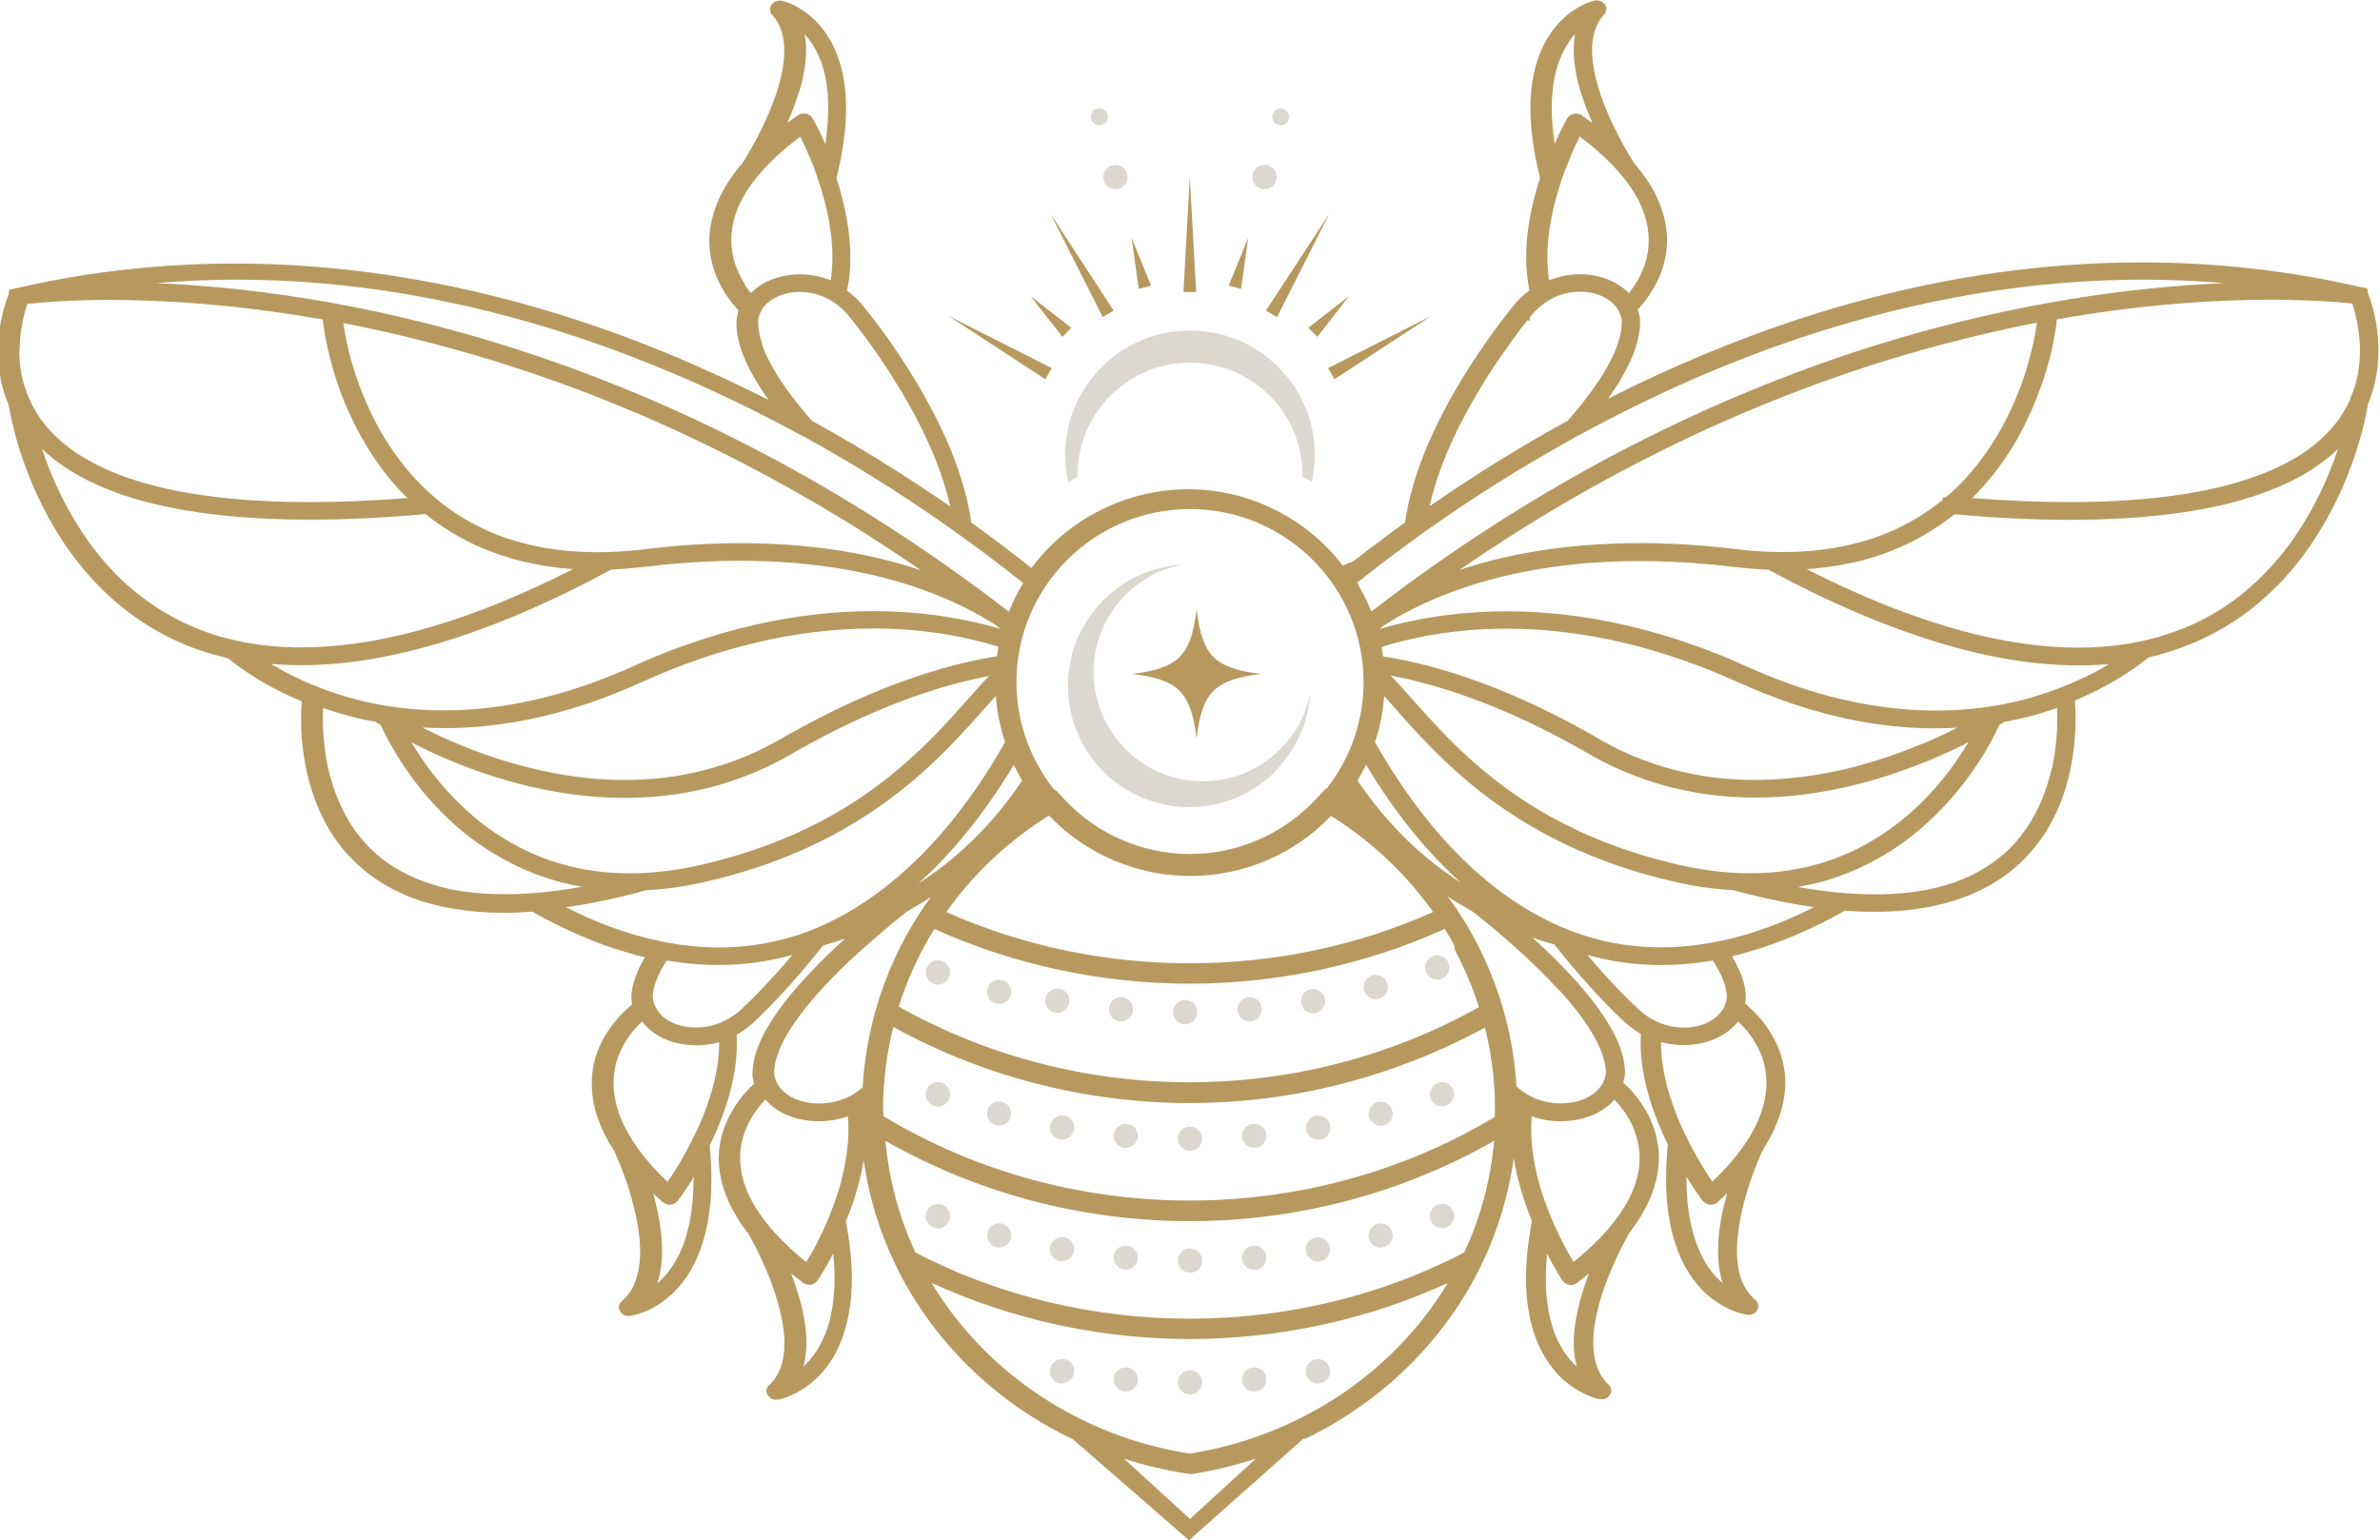 <?xml version="1.0" encoding="UTF-8"?> <svg xmlns="http://www.w3.org/2000/svg" id="b" data-name="Layer 2" viewBox="0 0 123.54 79.96"><defs><style> .d { fill: #dcd8d0; } .e { fill: #b7995f; } </style></defs><g id="c" data-name="Layer 2"><g><path class="e" d="M67.75,74.7c4.03-1.94,7.29-5.16,9.17-9.08.84-1.74,1.39-3.59,1.66-5.5.07.47.17.95.31,1.43.16.61.38,1.23.63,1.85-.21,1.1-.31,2.07-.31,2.97,0,1.24.19,2.33.57,3.26.24.58.54,1.09.93,1.55.42.5.93.89,1.52,1.18.42.2.76.29.8.28.23.04.44-.05.52-.2.14-.18.11-.42-.06-.56-.26-.24-.46-.56-.6-.94-.12-.35-.19-.76-.19-1.22,0-.57.1-1.23.29-1.95.27-1.02.7-2,1-2.64.16-.33.3-.6.43-.84.03-.05.05-.09.07-.13.02-.04.04-.07.04-.09l.07-.08v-.02c.24-.31.43-.59.59-.85.61-1.02.92-2.03.92-3.01,0-.57-.11-1.15-.33-1.73-.24-.62-.61-1.21-1.1-1.76-.13-.14-.27-.28-.42-.41.04-.15.08-.31.09-.5,0-.38-.07-.79-.21-1.21-.22-.64-.6-1.34-1.18-2.15-.69-.96-1.65-2.02-2.85-3.15-.2-.19-.39-.36-.57-.52.37.13.76.25,1.15.36,1.65,2.12,3.27,3.68,3.41,3.8.32.33.68.61,1.07.84,0,.16-.01.31-.01.47,0,.93.17,1.94.5,3.01.23.73.54,1.49.91,2.26-.06.71-.09,1.27-.09,1.77,0,1.45.21,2.72.62,3.77.26.68.61,1.27,1.02,1.75.46.55,1.03.98,1.69,1.28.47.21.85.27.87.27.21.04.43-.06.53-.23.11-.18.06-.4-.1-.54-.18-.17-.32-.32-.43-.49-.18-.27-.31-.57-.4-.93-.08-.34-.12-.73-.12-1.14,0-.54.07-1.14.21-1.83.15-.74.39-1.55.71-2.39.12-.31.23-.57.3-.74l.04-.08s.03-.08.05-.11c0-.01.02-.03.02-.04l.03-.04v-.02c.13-.2.25-.4.36-.61.52-.98.79-1.94.79-2.84,0-.64-.12-1.26-.37-1.85-.35-.84-.86-1.46-1.23-1.83-.18-.18-.35-.34-.49-.45.03-.15.04-.31.04-.49-.03-.38-.14-.78-.33-1.22-.1-.23-.23-.48-.38-.74.31-.07.6-.16.88-.24,1.6-.45,3.27-1.17,4.98-2.13.49.04.98.06,1.5.06,1.11,0,2.13-.1,3.14-.31,1.52-.33,2.84-.92,3.94-1.78.7-.56,1.3-1.22,1.8-1.99.61-.95,1.05-2.05,1.31-3.27.23-1.1.28-2.09.28-2.72,0-.31-.01-.62-.04-.9.77-.32,1.52-.69,2.24-1.13.59-.35,1.12-.73,1.59-1.11l.2-.05c.18-.04.36-.09.53-.14,2.12-.61,4-1.67,5.58-3.17,1-.94,1.87-2.04,2.6-3.25.83-1.35,1.51-2.88,2.01-4.55.32-1.08.45-1.84.47-2.01.06-.12.11-.26.14-.37.27-.75.4-1.56.4-2.4,0-.91-.15-1.67-.28-2.14-.1-.4-.22-.71-.28-.85v-.21s-.06,0-.06,0v-.04l-.28-.04h-.01c-9.32-2.16-19.23-1.6-29.16,1.65-3.29,1.08-6.62,2.47-9.92,4.14.25-.36.49-.71.69-1.06.33-.57.55-1.03.7-1.46.18-.54.27-1,.27-1.42,0-.04,0-.08,0-.12v-.12c-.03-.16-.07-.31-.12-.45.15-.16.4-.44.64-.81.25-.38.46-.79.61-1.2.18-.55.27-1.07.27-1.59,0-1-.32-2.02-.96-3.02-.24-.36-.5-.7-.76-1l-.06-.1c-.17-.27-.6-.98-1.04-1.91-.31-.64-.56-1.28-.74-1.89-.21-.7-.33-1.37-.33-1.95,0-.38.05-.72.15-1.03.1-.31.26-.57.46-.8.16-.15.18-.39.04-.56-.12-.15-.32-.22-.53-.18l-.07.02c-.08.02-.27.08-.52.2-.48.24-1.17.7-1.73,1.55-.31.47-.55,1-.71,1.58-.19.68-.29,1.43-.29,2.24,0,1.07.17,2.29.5,3.62-.48,1.49-.72,2.86-.72,4.1,0,.61.06,1.18.17,1.74-.36.26-.68.58-.98.98-.85,1.06-1.72,2.31-2.47,3.53-.74,1.21-1.37,2.42-1.87,3.6-.58,1.39-.97,2.71-1.13,3.93l-.26.19c-.18.13-.37.26-.5.37l-1.14.85-.03.02c-.29.22-.57.44-.84.65-.05-.01-.13,0-.2.04l-.26.13c-1.91-2.49-4.89-3.97-8.04-3.97s-6.23,1.52-8.13,4.09c-.38-.3-.79-.62-1.23-.96l-1.09-.82c-.17-.13-.34-.25-.52-.38l-.28-.2c-.17-1.22-.55-2.54-1.13-3.93-.86-2.04-2-3.87-2.8-5.05-.89-1.31-1.57-2.12-1.57-2.12h0c-.27-.36-.59-.68-.95-.94.12-.56.17-1.13.17-1.74,0-1.24-.24-2.62-.72-4.1.33-1.33.5-2.55.5-3.62s-.16-2.01-.49-2.84c-.2-.52-.47-.98-.8-1.38-.48-.58-.98-.91-1.32-1.09-.31-.17-.57-.25-.64-.26l-.07-.02c-.21-.03-.41.03-.54.19-.13.17-.12.41.03.55.22.24.37.51.47.81.1.31.15.65.15,1.03,0,.59-.11,1.25-.33,1.97-.25.82-.64,1.73-1.15,2.7-.2.36-.37.65-.5.87-.05.09-.09.16-.14.22-.03.04-.04.06-.05.09-.28.32-.53.65-.76,1.01-.63,1-.96,2.02-.96,3.02,0,.53.09,1.05.27,1.6.26.73.64,1.29.92,1.64.11.14.23.27.33.38-.05.14-.08.3-.11.5v.07s0,.08,0,.12c0,.42.09.88.27,1.42.22.64.6,1.36,1.17,2.21.07.11.15.21.22.32-3.3-1.67-6.63-3.07-9.92-4.14-9.93-3.25-19.84-3.81-29.16-1.65l-.33.08-.03.24c-.07.15-.17.45-.27.82-.13.47-.28,1.23-.28,2.14,0,.99.18,1.92.55,2.77.03.16.16.95.49,2.08.37,1.2.83,2.34,1.37,3.38,1.19,2.29,2.73,4.12,4.56,5.45,1.15.84,2.42,1.49,3.77,1.92.4.12.79.23,1.21.33.32.27,1.28,1.03,2.89,1.82.29.14.6.28.93.41-.02.29-.04.59-.04.9,0,.65.05,1.66.3,2.78.21.92.51,1.76.89,2.49.33.65.75,1.26,1.25,1.81.84.92,1.89,1.64,3.13,2.15,1.42.56,3.07.85,4.92.85.52,0,1.01-.02,1.5-.06,1.71.96,3.38,1.68,4.97,2.13.28.09.58.17.89.24-.16.26-.29.51-.38.74-.19.44-.3.84-.33,1.28,0,.14.01.28.04.43-.23.19-.58.5-.92.93-.33.4-.61.87-.81,1.35-.25.59-.37,1.22-.36,1.84-.01.9.25,1.86.78,2.84.12.24.26.46.38.63l.03.07c.09.21.38.85.66,1.69.17.53.33,1.11.45,1.68.14.64.21,1.24.21,1.8s-.08,1.07-.23,1.48c-.08.24-.17.43-.29.6-.11.16-.24.32-.42.48-.17.14-.21.36-.1.54.1.18.31.27.49.24.06,0,.36-.05.75-.21.36-.13.73-.34,1.08-.61.7-.54,1.26-1.26,1.65-2.14.51-1.13.77-2.52.77-4.12,0-.5-.03-1.05-.09-1.77.38-.77.68-1.53.91-2.26.33-1.07.5-2.09.5-3.01,0-.15,0-.3-.01-.47.39-.23.75-.51,1.08-.84.29-.28,1.82-1.76,3.4-3.8.4-.11.78-.23,1.15-.36-.81.73-1.54,1.46-2.16,2.14-.81.89-1.43,1.72-1.86,2.45-.22.38-.42.79-.58,1.23-.14.42-.21.83-.21,1.23,0,.17.04.33.09.48-.3.27-.56.56-.79.88-.3.41-.55.84-.72,1.29-.22.57-.33,1.15-.33,1.73,0,.98.31,1.99.92,3,.16.27.37.58.61.88,0,0,.47.78.95,1.93.28.65.49,1.27.64,1.85.19.71.29,1.36.29,1.93,0,.47-.06.88-.19,1.22-.14.39-.33.69-.59.93-.18.15-.21.39-.08.54.1.17.32.26.5.23.08,0,.36-.07.69-.22.33-.14.67-.34.97-.58.62-.47,1.14-1.13,1.5-1.91.46-1,.7-2.2.7-3.57,0-.9-.1-1.87-.31-2.97.26-.63.47-1.25.63-1.85.13-.45.22-.9.29-1.33.27,1.88.82,3.69,1.64,5.4,1.89,3.93,5.17,7.16,9.23,9.09l6.02,5.24,5.92-5.26ZM80.97,3.07c.17-.43.39-.81.65-1.14.05-.06.09-.11.14-.16-.05.25-.07.52-.07.82,0,.68.12,1.42.37,2.21.17.57.39,1.11.6,1.59-.18-.13-.35-.26-.53-.38-.12-.1-.3-.13-.41-.1-.16.02-.3.11-.37.24h0c-.1.17-.36.66-.65,1.32-.1-.66-.15-1.28-.15-1.86,0-.98.14-1.84.42-2.53ZM81.04,9.39l.08-.23c.06-.16.11-.32.18-.47.22-.57.46-1.12.67-1.55l.03-.05c1.23.92,2.16,1.87,2.77,2.82.54.85.81,1.71.81,2.56,0,.45-.07.9-.22,1.32-.22.62-.54,1.09-.77,1.38-.01.02-.03.04-.04.05-.25-.26-.55-.47-.9-.63-.49-.23-1.05-.35-1.63-.35s-1.11.11-1.61.31c-.06-.4-.09-.8-.09-1.21,0-1.18.24-2.5.72-3.94ZM75.11,23.5c.83-1.96,1.94-3.75,2.73-4.9.39-.57.74-1.05,1-1.4l.08-.11c.14-.18.25-.31.34-.43v-.02s.15,0,.15,0v-.16c.34-.44.75-.78,1.23-1.02.94-.46,2.12-.4,2.84.1.19.13.35.29.47.46.13.21.2.41.23.58,0,.03,0,.06,0,.09v.06c0,.32-.07.7-.22,1.15-.21.6-.57,1.27-1.06,2-.43.62-.94,1.28-1.52,1.94-2.48,1.36-4.89,2.86-7.17,4.44.19-.86.48-1.77.9-2.78ZM79.93,23.75c.6-.35,1.21-.7,1.85-1.06.04-.02.09-.05.13-.07l.12-.06c3.88-2.12,7.87-3.86,11.85-5.16,5.84-1.91,11.67-2.88,17.34-2.88,1.4,0,2.82.06,4.24.18-4.48.19-10.7.94-17.92,3.17-9.3,2.89-18.17,7.56-26.36,13.88h0c-.2-.51-.45-1.01-.74-1.49,2.99-2.39,6.18-4.58,9.5-6.52ZM105.73,16.77c-.08.6-.27,1.53-.6,2.58-.33,1.04-.79,2.09-1.33,3.04-.51.88-1.05,1.64-1.66,2.32-.35.4-.73.77-1.14,1.11h-.16v.13c-.77.63-1.61,1.15-2.51,1.56-2.3,1.05-5.12,1.38-8.21,1-4.43-.54-8.57-.38-12.21.47-.75.18-1.47.38-2.15.61,6.98-4.82,14.42-8.47,22.14-10.87,2.6-.8,5.23-1.46,7.84-1.97ZM52.63,39.72c.13.27.27.54.43.8-1.01,1.52-2.2,2.86-3.55,3.99-.57.49-1.19.94-1.84,1.36.65-.58,1.28-1.22,1.89-1.92,1.09-1.25,2.12-2.67,3.06-4.23ZM54.45,42.34c1.89,1.99,4.55,3.14,7.33,3.14s5.41-1.13,7.31-3.12c2.1,1.32,3.88,2.99,5.3,4.99-7.93,3.55-17.33,3.55-25.27,0,1.43-2.01,3.22-3.69,5.33-5.01ZM61.75,51.07c4.57,0,9.14-.98,13.24-2.84.19.3.36.59.52.89v.14s.03.1.03.1c.49.93.91,1.91,1.23,2.93-9.31,5.21-20.82,5.2-30.12-.03.45-1.42,1.07-2.77,1.85-4.03,4.1,1.86,8.67,2.84,13.24,2.84ZM74.02,44.5h0c-1.3-1.09-2.47-2.39-3.48-3.87l-.07-.11c.16-.27.3-.54.44-.81,1.24,2.07,2.63,3.88,4.13,5.37.26.26.53.52.8.76-.63-.41-1.24-.86-1.83-1.35ZM61.77,26.43c4.97,0,9.01,4.03,9.01,8.99,0,2-.68,3.96-1.93,5.54l-.03-.02-.52.56c-1.68,1.8-4.06,2.84-6.53,2.84s-4.86-1.04-6.54-2.86l-.38-.41-.15-.1c-1.25-1.58-1.94-3.54-1.94-5.55,0-4.96,4.04-8.99,9.01-8.99ZM41.47,4.8c.25-.79.37-1.53.37-2.21,0-.29-.02-.57-.07-.81.14.16.27.33.4.51.24.37.44.82.58,1.33.16.56.24,1.23.24,1.99,0,.58-.05,1.21-.15,1.86-.29-.64-.54-1.14-.66-1.32h0c-.07-.13-.21-.23-.34-.24-.15-.04-.33,0-.43.08-.18.12-.36.25-.54.39.24-.54.44-1.08.59-1.59ZM38.67,14.77c-.21-.34-.37-.67-.49-1-.14-.41-.22-.86-.22-1.3,0-.85.27-1.71.81-2.56.61-.95,1.54-1.9,2.77-2.82.2.4.45.96.71,1.61l.05.15c.06.18.13.36.19.54.48,1.45.72,2.78.72,3.95,0,.4-.03.81-.09,1.21-1.21-.49-2.69-.39-3.71.3-.16.11-.3.23-.43.37-.1-.12-.21-.27-.33-.44ZM39.58,17.9c-.15-.45-.23-.83-.23-1.15v-.06s0-.06,0-.06c.02-.2.1-.39.22-.59.19-.27.45-.49.78-.64.77-.35,1.73-.32,2.54.07.48.23.89.57,1.26,1.05h0s.03.04.08.1c.11.13.37.46.72.94.4.54,1.02,1.42,1.69,2.52.72,1.18,1.32,2.34,1.79,3.46.4.96.7,1.88.89,2.75-1.61-1.11-3.3-2.2-5.06-3.24-.68-.4-1.39-.8-2.11-1.2-.82-.93-1.48-1.81-1.96-2.63-.27-.46-.48-.9-.63-1.31ZM12.32,14.52c5.69,0,11.54.98,17.4,2.9,3.95,1.3,7.91,3.03,11.79,5.14l.26.13c2.5,1.38,4.94,2.9,7.26,4.53,1.34.94,2.68,1.93,4.08,3.05-.29.48-.54.98-.74,1.49-8.2-6.33-17.07-11-26.37-13.89-7.22-2.23-13.43-2.99-17.92-3.17,1.42-.12,2.83-.18,4.24-.18ZM47.78,29.6c-2.77-.93-5.9-1.4-9.34-1.4-1.61,0-3.3.11-5.01.32-2.3.28-4.46.17-6.34-.34-1.69-.45-3.19-1.23-4.46-2.3l-.14-.12c-.08-.07-.16-.14-.24-.21-.86-.78-1.62-1.73-2.29-2.81-.96-1.58-1.49-3.15-1.77-4.18-.15-.55-.26-1.09-.33-1.53-.02-.09-.03-.18-.04-.26,2.6.51,5.24,1.17,7.84,1.97,7.72,2.39,15.15,6.04,22.13,10.86ZM1.02,18.2c0-.8.14-1.49.25-1.93.05-.21.11-.37.15-.49.66-.07,2.14-.21,4.26-.21,2.44,0,6.32.18,11.08,1.02,0,.01,0,.03,0,.04.03.31.18,1.45.66,2.98.36,1.13.84,2.21,1.41,3.21.53.92,1.12,1.75,1.77,2.47.16.18.35.37.55.57-1.85.14-3.56.21-5.09.21-3.09,0-5.76-.28-7.93-.82-1.44-.36-2.68-.84-3.67-1.43-.65-.37-1.23-.82-1.73-1.33-.62-.63-1.08-1.37-1.37-2.18-.24-.64-.36-1.36-.36-2.12ZM11.53,33.08c-1.94-.55-3.67-1.54-5.16-2.92-.92-.87-1.74-1.9-2.45-3.07-.7-1.15-1.29-2.43-1.74-3.79.52.51,1.19,1,1.99,1.44,1.29.71,2.89,1.26,4.73,1.62,2.02.41,4.43.62,7.16.62,1.91,0,3.94-.1,6.03-.29.78.64,1.68,1.19,2.65,1.64,1.51.68,3.19,1.09,5.01,1.22-2.58,1.3-5.01,2.3-7.25,2.96-4.18,1.25-7.92,1.44-10.98.56ZM14.11,34.49s-.02-.02-.04-.02c2.64.23,5.56-.13,8.76-1.09,2.77-.83,5.77-2.11,8.9-3.81.53-.02,1.11-.07,1.83-.15,4.39-.53,8.33-.36,11.81.45,2.99.71,5.05,1.77,6.28,2.56.03.01.05.03.05.03l.16.13s.05.04.07.06c-1.49-.44-3.76-.92-6.6-.92-4.09,0-8.29.97-12.51,2.88-5,2.26-9.92,2.83-14.24,1.73-1.61-.41-3.12-1.04-4.49-1.85ZM49.48,34.55c-2.76.73-5.65,1.94-8.59,3.61l-.08.04c-1.33.8-2.75,1.4-4.23,1.78-2.75.72-5.82.68-8.93-.08-2.31-.55-4.26-1.39-5.49-2.01-.08-.04-.16-.08-.23-.12,3.65.21,7.48-.58,11.37-2.35,4.08-1.85,8.13-2.79,12.04-2.79,2.83,0,5.06.5,6.49.95-.03.16-.06.32-.08.49-.73.12-1.49.28-2.27.48ZM51.37,35.07s-.1.1-.15.15c-.3.31-.62.68-.98,1.08-.32.37-.68.76-1.06,1.18-1.09,1.17-2.62,2.7-4.76,4.1-2.32,1.52-5.04,2.64-8.06,3.33-2.42.55-4.67.57-6.68.09-1.47-.35-2.82-.96-4.13-1.86-1.8-1.27-3.03-2.81-3.74-3.88-.18-.27-.32-.51-.45-.71.51.26,1.14.57,1.89.88,1.33.57,2.72,1.03,4.12,1.37,3.32.8,6.52.84,9.5.08,1.58-.41,3.1-1.05,4.5-1.9,2.9-1.64,5.72-2.83,8.4-3.53.54-.14,1.07-.26,1.6-.36ZM23.32,46.15c-1.37-.3-2.54-.83-3.5-1.57-.62-.5-1.16-1.09-1.6-1.77-.55-.87-.95-1.87-1.2-2.98-.22-1.05-.26-1.97-.26-2.55,0-.19,0-.36.01-.52.44.15.97.32,1.54.46.36.1.75.18,1.2.26.06.04.15.1.26.17.08.18.28.62.64,1.23.58,1.02,1.88,2.97,3.98,4.59,1.1.84,2.3,1.5,3.57,1.97.73.27,1.48.47,2.25.6-2.68.48-4.97.51-6.91.11ZM36,61.21c0,1.35-.19,2.52-.55,3.47-.23.57-.52,1.07-.87,1.49-.15.17-.3.32-.46.46.04-.12.07-.23.1-.35.1-.41.15-.84.15-1.33,0-.59-.08-1.26-.22-1.99-.07-.33-.15-.66-.24-.99.16.15.31.29.47.42.09.1.23.16.42.16h.01c.14-.02.27-.09.37-.2.02-.03.37-.49.84-1.25v.1ZM37.33,54.16c0,.86-.16,1.79-.47,2.76-.22.72-.53,1.48-.92,2.24-.22.45-.44.84-.67,1.24-.22.37-.44.7-.62.96-.71-.67-1.3-1.36-1.76-2.06-.14-.21-.26-.42-.37-.62-.45-.84-.67-1.66-.67-2.44,0-.54.1-1.06.3-1.53.29-.72.73-1.23,1.04-1.54.05-.05.09-.09.14-.14.26.35.61.63,1.03.85.87.43,2,.51,2.97.23v.05ZM39.71,51.17c-.32.34-.57.6-.76.78-.08.08-.16.15-.21.2-.03.02-.06.05-.1.09-.36.38-.78.66-1.25.86-.97.41-2.16.3-2.87-.23-.21-.16-.37-.35-.47-.54-.11-.2-.17-.42-.17-.65.03-.31.12-.63.26-.95.11-.27.27-.57.47-.86,2.33.39,4.47.28,6.52-.29-.57.68-1.07,1.22-1.42,1.59ZM43.14,47.84c-.41.2-.79.36-1.15.5-2.76,1.05-5.79,1.14-8.98.21-1.19-.34-2.41-.82-3.63-1.45,1.31-.18,2.71-.48,4.15-.88,1.03-.05,2.07-.2,3.09-.44,2.76-.63,5.29-1.61,7.51-2.93,2.86-1.69,4.78-3.62,6.43-5.45l.4-.45c.2-.23.4-.45.59-.66.05-.05.09-.1.14-.15.06.81.22,1.61.48,2.39-1.32,2.34-2.82,4.34-4.44,5.96-1.45,1.44-2.99,2.56-4.58,3.34ZM42.81,69.31c-.2.5-.46.94-.78,1.3-.11.12-.22.24-.33.35.1-.39.16-.81.16-1.25,0-.63-.1-1.33-.32-2.16-.13-.46-.29-.94-.48-1.44.2.16.4.32.61.48.11.09.27.13.4.11.15-.02.28-.1.37-.22.02-.03.37-.55.81-1.39.05.47.07.9.07,1.28,0,1.15-.18,2.15-.5,2.94ZM43.67,61.33c-.17.61-.39,1.24-.65,1.88-.22.53-.45,1.01-.67,1.44-.18.35-.35.63-.5.88-1.17-.95-2.05-1.9-2.63-2.84-.54-.88-.8-1.72-.8-2.57,0-.48.09-.96.27-1.43.26-.67.65-1.18.92-1.48l.06-.06s.04-.04.06-.06c.26.3.6.56,1,.75.97.45,2.2.5,3.28.12.02.22.03.46.03.71,0,.81-.13,1.7-.38,2.65ZM44.78,56.45c-.22.19-.42.33-.61.43-.09.05-.17.09-.26.13-.99.43-2.24.37-3.03-.18-.21-.15-.38-.32-.49-.5-.12-.21-.19-.42-.21-.63,0-.28.06-.58.18-.93.19-.58.55-1.22,1.06-1.92.67-.92,1.58-1.93,2.73-3.01.87-.81,1.87-1.67,2.89-2.49l.08-.05c.41-.23.81-.47,1.2-.72-.17.23-.34.46-.49.69-1.04,1.57-1.83,3.28-2.35,5.09-.38,1.31-.62,2.68-.7,4.07ZM61.77,78.86l-3.43-3.13c1.09.36,2.22.62,3.38.8h.18c1.11-.18,2.21-.45,3.29-.8l-3.43,3.14ZM61.75,75.47c-5.63-.88-10.58-4.17-13.39-8.86,4.15,1.9,8.76,2.91,13.39,2.91s9.25-1,13.4-2.91c-2.81,4.69-7.77,7.98-13.4,8.86ZM76,65.03c-8.79,4.58-19.69,4.58-28.48,0-.84-1.8-1.37-3.75-1.56-5.8,4.78,2.73,10.24,4.17,15.8,4.17s11.02-1.44,15.8-4.17c-.19,2.05-.71,4-1.56,5.8ZM77.59,57.9v.09c-9.66,5.8-22.09,5.79-31.73-.04,0-.13-.02-.27-.02-.4,0-1.4.18-2.82.53-4.23,4.71,2.59,10.02,3.95,15.38,3.95s10.63-1.36,15.33-3.92c.35,1.38.52,2.8.52,4.2,0,.12,0,.23-.01.35ZM82.01,67.55c-.21.83-.32,1.53-.32,2.16,0,.43.05.85.16,1.24-.41-.37-.75-.84-1.02-1.41-.39-.86-.59-1.93-.59-3.17,0-.4.02-.83.06-1.28.44.85.79,1.37.81,1.4.08.12.22.2.36.22.15.02.29-.02.4-.11.21-.16.41-.32.61-.48-.18.47-.34.96-.48,1.44ZM84.25,57.62c.27.38.46.73.59,1.07.18.51.27.96.27,1.42,0,.85-.26,1.68-.8,2.57-.58.94-1.46,1.9-2.63,2.84-.23-.38-.59-1.02-.96-1.84l-.21-.48c-.28-.69-.5-1.3-.65-1.88-.25-.96-.38-1.85-.38-2.65,0-.25.01-.48.03-.71,1.29.46,2.8.28,3.76-.4.2-.13.38-.29.53-.47.13.13.28.31.44.53ZM80.93,51.4c.79.87,1.36,1.62,1.75,2.3.21.35.38.71.5,1.07.12.35.18.66.18.91-.02.22-.09.44-.21.64-.18.28-.47.53-.84.7-.76.36-1.84.35-2.67-.01l-.28-.14c-.2-.11-.41-.26-.64-.46-.09-1.38-.32-2.75-.7-4.05-.53-1.82-1.32-3.53-2.36-5.09-.16-.24-.33-.49-.52-.73.41.27.83.52,1.27.77l.07.06h.02c1.24.98,2.98,2.46,4.41,4.03ZM84.85,52.21c-.09-.08-.42-.4-.9-.9-.31-.32-.87-.93-1.55-1.73,2.08.58,4.19.68,6.51.29.19.29.35.59.47.86.14.32.23.64.26.94,0,.24-.06.46-.17.66-.16.3-.44.55-.79.74-.72.36-1.7.38-2.54.03-.47-.19-.89-.48-1.29-.9ZM89.43,66.63c-.51-.43-.92-1-1.22-1.7-.44-.98-.67-2.24-.67-3.73v-.1c.47.76.82,1.23.85,1.26.09.1.22.17.39.19.17,0,.31-.06.38-.14.17-.15.33-.3.49-.45-.09.32-.17.66-.25.99-.15.72-.22,1.39-.22,1.99,0,.65.08,1.21.25,1.69ZM90.21,53.03c.14.13.32.31.52.55.3.39.51.75.67,1.13.2.48.29.99.29,1.52,0,.78-.23,1.61-.67,2.44-.48.89-1.2,1.79-2.14,2.68-.27-.4-.72-1.1-1.18-1.99-.02-.03-.04-.07-.05-.11l-.05-.1c-.38-.74-.69-1.5-.92-2.25-.31-.99-.46-1.92-.46-2.75v-.05c1.18.34,2.58.13,3.47-.55h0c.22-.17.4-.35.54-.53ZM90.53,48.55c-2.95.85-5.77.84-8.33.01-1.05-.34-2.08-.82-3.07-1.43-1.53-.93-2.99-2.19-4.36-3.75-1.24-1.42-2.38-3.05-3.4-4.85.26-.78.42-1.58.48-2.39.23.25.47.52.73.82.3.34.62.71.98,1.09,1.12,1.2,2.7,2.78,4.96,4.25,2.45,1.6,5.28,2.77,8.4,3.48,1.03.24,2.07.39,3.04.43,1.48.41,2.89.7,4.2.89-1.23.62-2.45,1.11-3.64,1.45ZM99.82,38.6c-1.31.55-2.63.99-3.94,1.31-3.2.75-6.21.78-8.93.07-1.48-.38-2.9-.97-4.23-1.78l-.07-.04h0c-2.94-1.67-5.83-2.89-8.59-3.61-.78-.2-1.54-.36-2.27-.47-.02-.16-.05-.33-.08-.49,1.43-.45,3.67-.95,6.49-.95,3.91,0,7.96.94,12.04,2.79,3.89,1.76,7.7,2.57,11.36,2.35-.59.3-1.18.58-1.78.83ZM101.87,38.69c.11-.05.21-.11.31-.16-.7,1.18-1.91,2.87-3.73,4.26-1.02.78-2.12,1.39-3.28,1.81-2.39.87-5.08.97-7.98.31-2.68-.61-5.04-1.53-7.21-2.8-2.76-1.64-4.61-3.5-6.19-5.27-.21-.23-.42-.46-.61-.68l-.38-.43c-.23-.25-.43-.47-.62-.66.53.1,1.06.22,1.59.36,2.68.7,5.5,1.89,8.39,3.53,1.41.85,2.93,1.49,4.51,1.9,2.98.76,6.18.73,9.5-.08,2.41-.58,4.43-1.46,5.7-2.09ZM106.51,39.87c-.19.82-.46,1.59-.82,2.29-.3.59-.68,1.13-1.11,1.62-.75.82-1.68,1.45-2.76,1.89-2.15.87-5,1-8.5.38.26-.05.53-.1.81-.16,1.62-.39,3.13-1.08,4.5-2.03,1.91-1.35,3.22-2.99,3.98-4.14.61-.91.98-1.66,1.16-2.07.12-.07.2-.13.27-.17.45-.08.84-.17,1.2-.26.57-.14,1.1-.31,1.54-.46,0,.15.01.32.01.52,0,.6-.05,1.55-.27,2.6ZM108.2,35.16c-1.04.5-2.14.9-3.29,1.2-4.4,1.09-9.24.5-14.2-1.74-4.21-1.91-8.42-2.88-12.51-2.88-2.85,0-5.11.48-6.6.92.02-.02.05-.04.07-.06l.14-.11c.49-.32,1.07-.65,1.72-.97,2.21-1.09,6.01-2.39,11.57-2.39,1.54,0,3.18.1,4.87.3.72.08,1.3.13,1.83.15,3.14,1.7,6.13,2.97,8.91,3.81,3.21.96,6.13,1.32,8.76,1.09-.41.25-.83.48-1.27.69ZM120.2,26.06c-1.12,2.15-2.55,3.87-4.28,5.13-1.05.77-2.22,1.36-3.47,1.75-3.18,1.04-7.05.89-11.42-.42-2.24-.67-4.67-1.66-7.25-2.97,1.05-.07,2.05-.24,2.98-.48,1.76-.48,3.34-1.28,4.69-2.37,2.09.19,4.11.29,6.03.29,3.18,0,5.94-.29,8.2-.85,1.54-.39,2.87-.91,3.96-1.54.65-.39,1.23-.82,1.72-1.29-.25.74-.62,1.71-1.16,2.75ZM122,20.72c-.31.71-.77,1.36-1.36,1.92-.5.49-1.09.92-1.82,1.32-1.19.65-2.68,1.16-4.42,1.51-2.01.4-4.34.6-6.94.6-1.53,0-3.24-.07-5.09-.21.79-.78,1.5-1.68,2.11-2.68,1-1.65,1.57-3.31,1.87-4.4.18-.69.29-1.25.34-1.61l.02-.13c.02-.16.05-.31.05-.42,0-.01,0-.03,0-.04,4.75-.84,8.64-1.02,11.08-1.02,1.15,0,2.26.04,3.39.12.27.02.49.04.67.06l.2.02c.04.13.1.3.15.51.11.44.25,1.13.25,1.92,0,.92-.17,1.77-.52,2.53Z"></path><g><path class="d" d="M65.05,58.35c-.17.01-.32.09-.43.22-.11.13-.16.29-.14.46.03.33.31.57.63.57.02,0,.04,0,.05,0h0c.35-.03.6-.34.57-.68-.03-.34-.32-.61-.68-.57Z"></path><path class="d" d="M71.42,51.87c.05,0,.11,0,.16-.02.33-.09.54-.44.44-.77-.09-.34-.44-.53-.77-.44-.33.09-.53.44-.45.77.08.28.33.47.61.47Z"></path><path class="d" d="M68.16,52.6s.07,0,.11,0c.34-.06.57-.39.51-.73-.03-.17-.12-.31-.26-.41-.14-.1-.31-.13-.47-.1-.17.03-.31.12-.41.26s-.13.3-.1.47c.03.17.12.31.26.41.11.08.23.11.36.11Z"></path><path class="d" d="M64.85,53.03s.04,0,.06,0c.17-.01.32-.09.43-.22s.16-.29.15-.46c-.03-.35-.32-.61-.68-.57-.17.01-.32.09-.43.22-.11.13-.16.29-.14.46.03.33.3.57.62.57Z"></path><path class="d" d="M74.61,50.87c.07,0,.14-.01.21-.04.33-.12.5-.48.38-.81-.06-.16-.17-.29-.33-.36-.15-.07-.32-.08-.48-.02-.16.06-.28.17-.36.32-.07.15-.08.32-.02.48.09.25.34.41.59.41Z"></path><path class="d" d="M54.77,52.59s.07,0,.11,0c.13,0,.25-.04.36-.11.14-.1.23-.24.26-.41.03-.17,0-.33-.1-.47-.1-.14-.24-.23-.41-.26-.34-.07-.67.17-.73.51-.06.34.17.67.51.73Z"></path><path class="d" d="M58.13,53.03s.04,0,.06,0c.15,0,.29-.05.4-.15.13-.11.21-.26.22-.43.01-.17-.04-.33-.14-.46-.11-.13-.26-.21-.43-.22-.17-.02-.33.04-.46.15-.13.11-.21.26-.22.43-.01.17.04.33.15.46s.26.21.43.22Z"></path><circle class="d" cx="61.52" cy="52.55" r=".63"></circle><circle class="d" cx="61.77" cy="71.77" r=".63"></circle><path class="d" d="M58.49,71c-.16-.01-.33.04-.46.14-.13.11-.21.26-.22.43-.03.34.23.65.57.68.02,0,.04,0,.05,0,.15,0,.29-.05.41-.15.13-.11.21-.26.22-.43.01-.17-.04-.33-.15-.46-.11-.13-.26-.21-.43-.22Z"></path><path class="d" d="M55.24,70.57c-.34-.06-.67.17-.73.51-.03.17,0,.33.1.47s.24.23.41.26c.04,0,.07,0,.11,0,.13,0,.25-.04.36-.11.14-.1.23-.24.26-.41.03-.17,0-.33-.1-.47-.1-.14-.24-.23-.41-.26Z"></path><path class="d" d="M68.41,71.82s.07,0,.11,0c.17-.03.31-.12.41-.26.1-.14.13-.3.1-.47-.03-.17-.12-.31-.26-.41s-.3-.14-.47-.1c-.34.06-.57.39-.51.73.03.17.12.31.26.41.11.07.23.11.36.11Z"></path><path class="d" d="M65.11,72.25s.04,0,.05,0c.35-.03.6-.34.57-.68-.03-.35-.32-.61-.68-.57-.17.01-.32.09-.43.22-.11.13-.16.29-.15.46.03.33.31.57.63.57Z"></path><path class="d" d="M51.71,52.1c.05.01.11.02.16.02.11,0,.22-.03.31-.08.15-.08.25-.22.29-.38.04-.16.02-.33-.06-.48s-.22-.25-.38-.29c-.16-.04-.33-.02-.48.06-.15.08-.25.22-.29.38-.04.16-.02.33.06.48.08.15.22.25.38.29Z"></path><path class="d" d="M55.24,64.24c-.34-.06-.67.17-.73.51-.03.17,0,.33.1.47s.24.23.41.26c.04,0,.07,0,.11,0,.13,0,.25-.04.36-.11.14-.1.23-.24.26-.41.03-.17,0-.33-.1-.47-.1-.14-.24-.23-.41-.26Z"></path><circle class="d" cx="61.77" cy="65.45" r=".63"></circle><path class="d" d="M74.86,63.77c.07,0,.14-.01.21-.04.16-.06.28-.17.36-.33.07-.15.08-.33.02-.48-.06-.16-.17-.29-.33-.36-.15-.07-.32-.08-.48-.02-.33.12-.5.48-.38.81.09.25.34.41.59.41Z"></path><path class="d" d="M68.41,65.49s.07,0,.11,0c.17-.03.31-.12.41-.26.1-.14.13-.31.1-.47-.03-.17-.12-.31-.26-.41-.14-.1-.3-.13-.47-.1-.17.03-.31.12-.41.26s-.13.3-.1.47c.03.17.12.31.26.41.11.08.23.11.36.11Z"></path><path class="d" d="M71.67,64.77c.05,0,.11,0,.16-.02.33-.09.54-.44.44-.77-.09-.33-.43-.54-.77-.44-.33.09-.53.44-.45.77.08.28.33.47.61.47Z"></path><path class="d" d="M48.47,51.08c.07.03.14.04.21.04.09,0,.18-.02.27-.06.15-.07.27-.2.33-.36.06-.16.05-.33-.02-.48-.07-.15-.2-.27-.35-.33-.32-.12-.69.05-.81.38-.12.33.05.69.38.81Z"></path><path class="d" d="M52.03,63.53c-.34-.09-.68.11-.77.44-.09.34.11.68.44.77.05.01.11.02.17.02.11,0,.22-.03.31-.08.15-.08.25-.22.29-.38.09-.34-.11-.68-.45-.77Z"></path><path class="d" d="M48.9,62.55c-.33-.12-.69.05-.81.38-.12.33.05.69.38.81.07.03.14.04.21.04.09,0,.18-.02.27-.06.15-.07.27-.2.33-.36.06-.16.05-.33-.02-.48-.07-.15-.2-.27-.35-.33Z"></path><path class="d" d="M58.49,64.67c-.17-.02-.33.04-.46.14-.13.11-.21.26-.22.43-.03.34.23.65.57.68h0s.04,0,.05,0c.32,0,.6-.25.63-.57.01-.17-.04-.33-.15-.46-.11-.13-.26-.21-.43-.22Z"></path><path class="d" d="M65.11,65.93s.04,0,.05,0h0c.35-.03.6-.34.57-.68-.03-.35-.34-.61-.68-.57-.17.01-.32.09-.43.22s-.16.29-.15.46c.03.33.31.57.63.57Z"></path><path class="d" d="M75.12,56.24c-.15-.07-.32-.08-.48-.02-.33.12-.5.48-.38.81.09.25.34.41.59.41.07,0,.14-.01.21-.04h0c.33-.12.5-.48.38-.81-.06-.16-.17-.29-.33-.36Z"></path><path class="d" d="M52.03,57.21h0c-.16-.04-.33-.02-.48.06-.15.08-.25.22-.29.38-.04.16-.02.33.06.48.08.15.22.25.38.29.05.01.11.02.16.02.11,0,.22-.03.31-.08.15-.08.25-.22.29-.38.04-.16.02-.33-.06-.48-.08-.15-.22-.25-.38-.29Z"></path><path class="d" d="M58.49,58.35h0c-.35-.04-.65.23-.68.57-.03.34.23.65.57.68.02,0,.04,0,.05,0,.32,0,.6-.25.63-.57.01-.17-.04-.33-.14-.46-.11-.13-.26-.21-.43-.22Z"></path><path class="d" d="M48.9,56.22c-.32-.12-.69.05-.81.38-.12.33.05.69.38.81.07.03.14.04.21.04.09,0,.18-.02.27-.06.15-.07.27-.2.33-.36.06-.16.05-.33-.02-.48-.07-.15-.2-.27-.35-.33Z"></path><path class="d" d="M55.24,57.92c-.34-.06-.67.17-.73.51-.06.34.17.67.51.73.04,0,.07,0,.11,0,.13,0,.25-.04.36-.11.14-.1.23-.24.26-.41.03-.17,0-.33-.1-.47-.1-.14-.24-.23-.41-.26Z"></path><path class="d" d="M71.51,57.21c-.33.09-.53.44-.45.77.08.28.33.47.61.47.05,0,.11,0,.16-.02h0c.33-.09.54-.44.44-.77-.09-.33-.43-.54-.77-.44Z"></path><path class="d" d="M68.31,57.92c-.17.03-.31.12-.41.26s-.13.3-.1.47c.05.31.32.52.62.52.04,0,.07,0,.11,0,.17-.03.31-.12.41-.26.1-.14.13-.31.1-.47-.03-.17-.12-.31-.26-.41-.14-.1-.3-.13-.47-.1Z"></path><circle class="d" cx="61.77" cy="59.12" r=".63"></circle></g><path class="e" d="M58.76,34.99c1.24.14,2.01.41,2.47.88.46.46.74,1.23.88,2.47.14-1.24.41-2.01.88-2.47.46-.46,1.23-.74,2.47-.88-1.24-.14-2.01-.41-2.47-.88-.46-.46-.74-1.23-.88-2.47-.14,1.24-.41,2.01-.88,2.47-.46.46-1.23.74-2.47.88Z"></path><path class="d" d="M66.18,40.05c1.13-1.13,1.74-2.59,1.83-4.07-.21,1.07-.73,2.09-1.56,2.92-2.21,2.22-5.81,2.22-8.02,0s-2.22-5.81,0-8.02c.83-.83,1.85-1.35,2.92-1.56-1.48.09-2.94.69-4.07,1.83-2.46,2.46-2.46,6.45,0,8.91,2.46,2.46,6.45,2.46,8.91,0Z"></path><polygon class="e" points="57.81 16.13 54.53 11.1 57.24 16.46 57.81 16.13"></polygon><polygon class="e" points="59.75 14.83 58.74 12.35 59.11 15 59.75 14.83"></polygon><polygon class="e" points="61.76 9.17 61.43 15.16 62.09 15.16 61.76 9.17"></polygon><polygon class="e" points="64.79 12.35 63.78 14.83 64.42 15 64.79 12.35"></polygon><polygon class="e" points="66.29 16.46 69 11.1 65.71 16.13 66.29 16.46"></polygon><polygon class="e" points="68.38 17.49 70.02 15.38 67.91 17.02 68.38 17.49"></polygon><polygon class="e" points="69.27 19.69 74.3 16.4 68.94 19.11 69.27 19.69"></polygon><polygon class="e" points="54.59 19.11 49.23 16.4 54.26 19.69 54.59 19.11"></polygon><polygon class="e" points="55.61 17.02 53.5 15.38 55.15 17.49 55.61 17.02"></polygon><path class="d" d="M68.09,25.02c.1-.44.16-.9.16-1.38,0-3.58-2.9-6.48-6.48-6.48s-6.48,2.9-6.48,6.48c0,.48.05.94.16,1.39.16-.09.32-.17.48-.26v-.1c0-3.22,2.61-5.84,5.84-5.84s5.84,2.61,5.84,5.84v.08c.17.09.34.17.49.27Z"></path><path class="d" d="M66.36,6.49c.24.06.48-.08.54-.31.06-.24-.08-.48-.31-.54s-.48.08-.54.31c-.06.24.08.48.31.54Z"></path><path class="d" d="M65.48,9.8c.34.09.68-.11.77-.45.09-.34-.11-.68-.45-.77-.34-.09-.68.11-.77.45-.09.34.11.68.45.77Z"></path><path class="d" d="M57.18,6.49c.24-.06.38-.31.31-.54-.06-.24-.31-.38-.54-.31-.24.06-.38.31-.31.54.06.24.31.38.54.31Z"></path><path class="d" d="M57.29,9.36c.09.34.44.54.77.45s.54-.44.45-.77c-.09-.34-.44-.54-.77-.45-.34.09-.54.44-.45.77Z"></path></g></g></svg> 